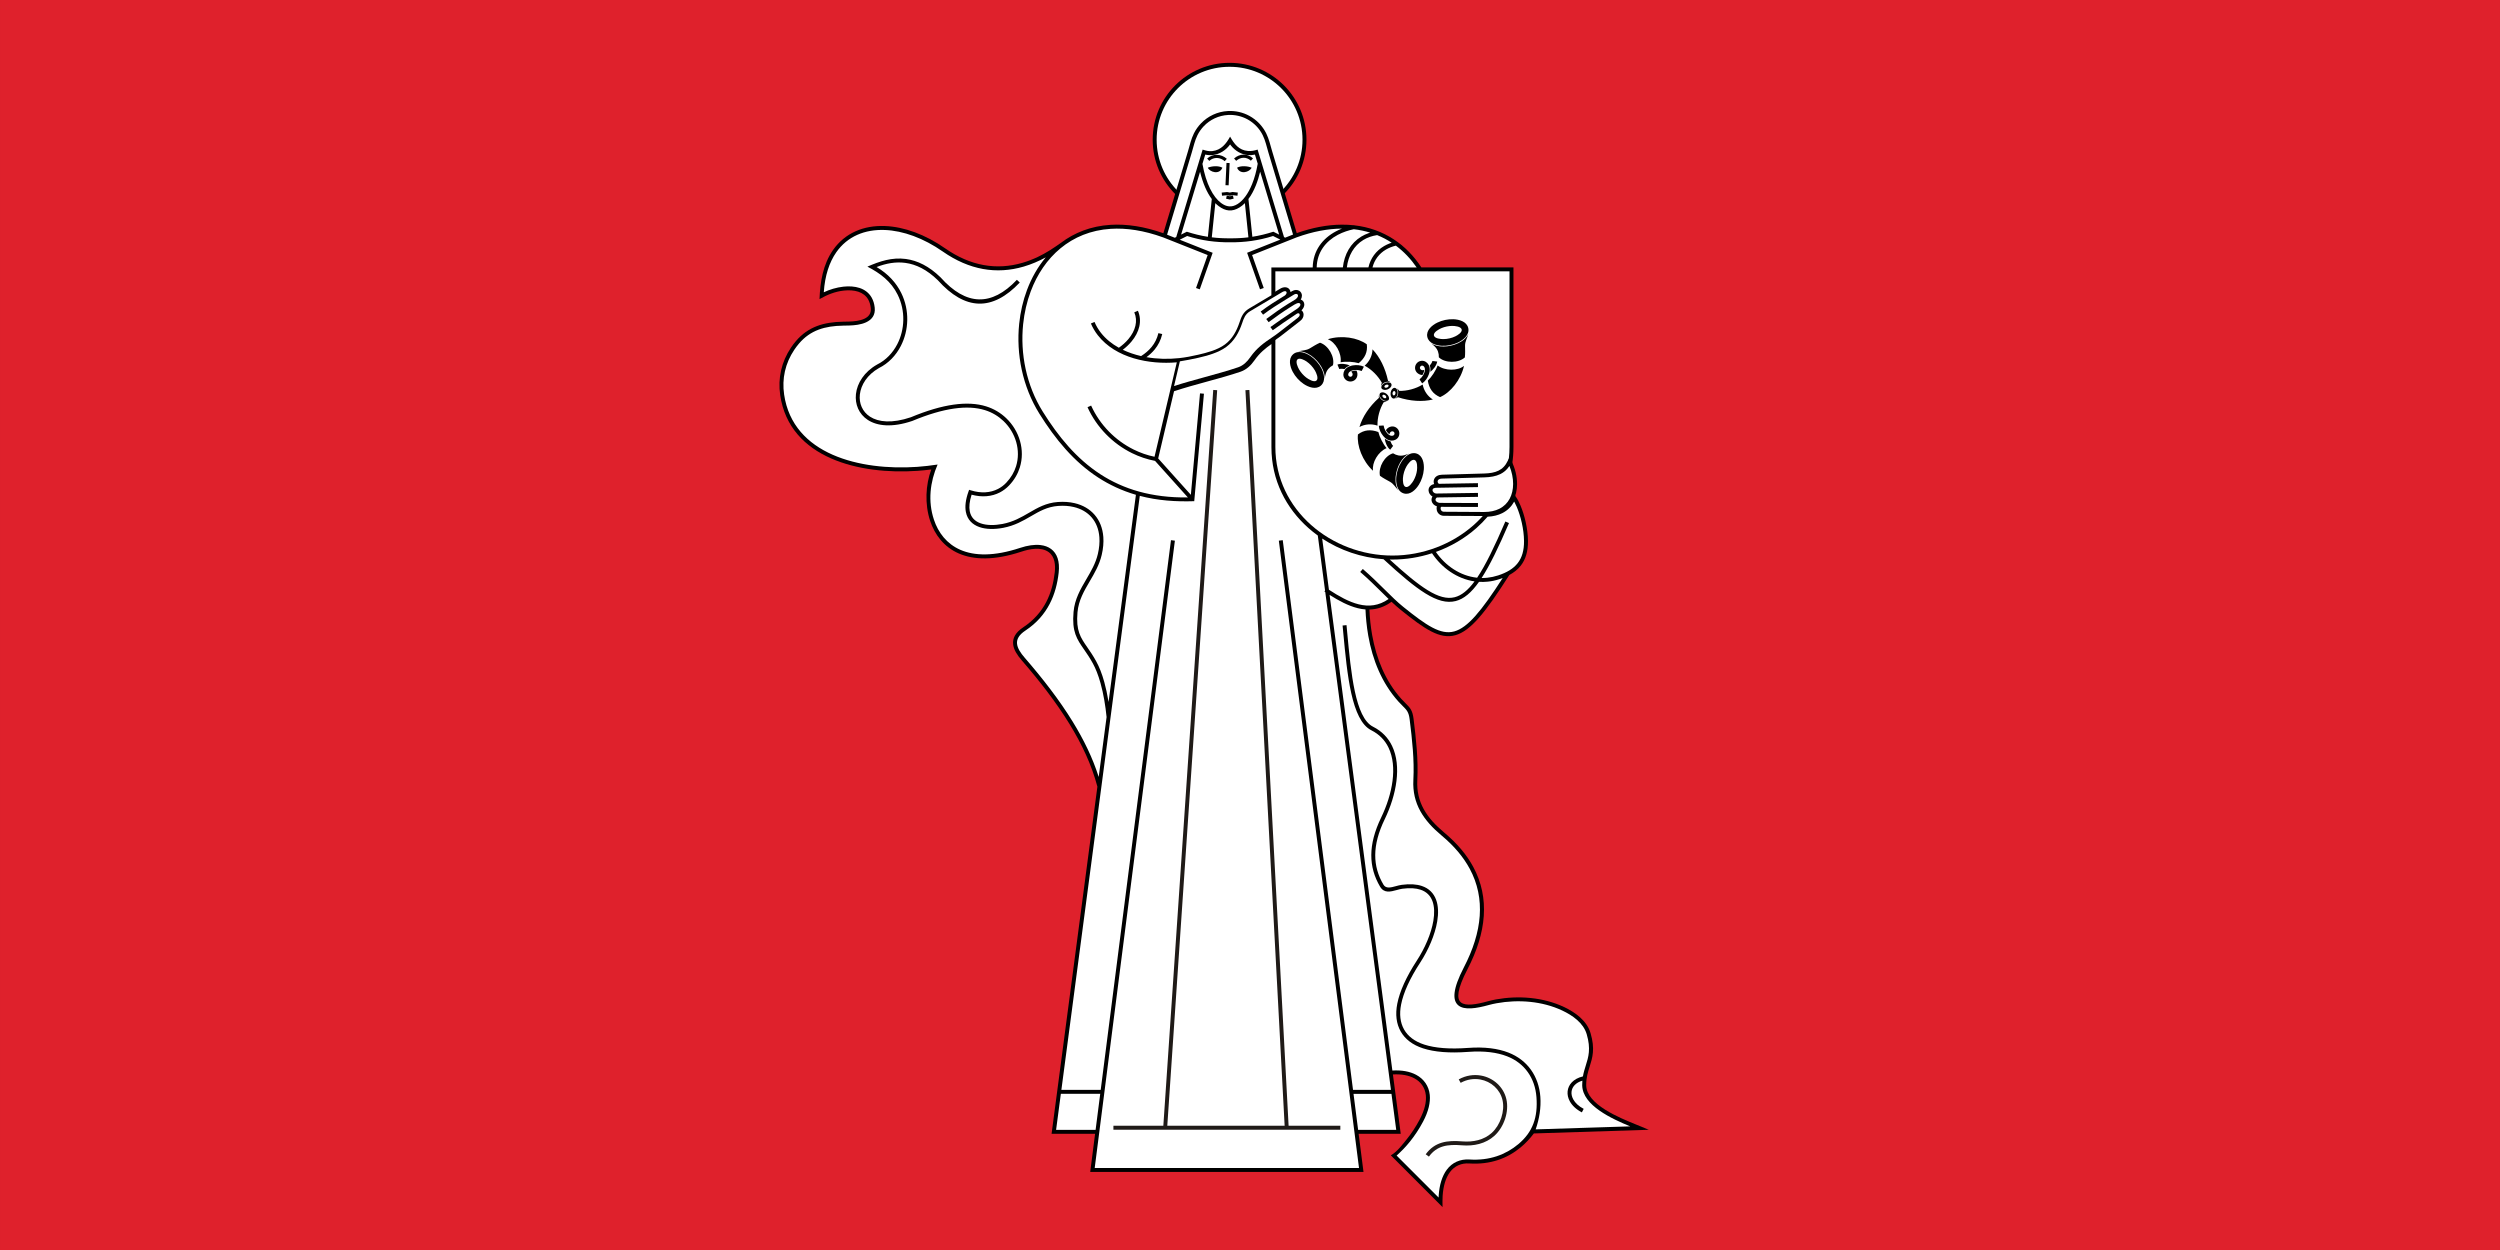 <?xml version="1.0" encoding="UTF-8" standalone="no"?>
<!-- Creator: CorelDRAW -->

<svg
   xmlns:dc="http://purl.org/dc/elements/1.1/"
   xmlns:cc="http://creativecommons.org/ns#"
   xmlns:rdf="http://www.w3.org/1999/02/22-rdf-syntax-ns#"
   xmlns:svg="http://www.w3.org/2000/svg"
   xmlns="http://www.w3.org/2000/svg"
   xmlns:sodipodi="http://sodipodi.sourceforge.net/DTD/sodipodi-0.dtd"
   xmlns:inkscape="http://www.inkscape.org/namespaces/inkscape"
   xml:space="preserve"
   width="600"
   height="300"
   style="fill-rule:evenodd"
   viewBox="0 0 169.333 84.667"
   id="svg2"
   version="1.1"
   inkscape:version="0.48.1 "
   sodipodi:docname="жодино_флаг.svg"><rect x="0" y="0" width="169.333" height="84.667" fill="#333333" stroke="none"/><sodipodi:namedview
   pagecolor="#ffffff"
   bordercolor="#666666"
   borderopacity="1"
   objecttolerance="10"
   gridtolerance="10"
   guidetolerance="10"
   inkscape:pageopacity="0"
   inkscape:pageshadow="2"
   inkscape:window-width="640"
   inkscape:window-height="480"
   id="namedview28"
   showgrid="false"
   fit-margin-top="0"
   fit-margin-left="0"
   fit-margin-right="0"
   fit-margin-bottom="0"
   inkscape:zoom="0.85000006"
   inkscape:cx="299.99998"
   inkscape:cy="150.00001"
   inkscape:window-x="0"
   inkscape:window-y="0"
   inkscape:window-maximized="0"
   inkscape:current-layer="svg2" />
 <defs
   id="defs4"><style
     type="text/css"
     id="style6">
   
    .fil1 {fill:black}
    .fil0 {fill:#DF212C}
    .fil2 {fill:white}
    .fil5 {fill:#1F1A17;fill-rule:nonzero}
    .fil3 {fill:black;fill-rule:nonzero}
    .fil4 {fill:white;fill-rule:nonzero}
   
  </style><style
     id="style3027"
     type="text/css">
   
    .str0 {stroke:#FF6600;stroke-width:0.706}
    .fil1 {fill:none}
    .fil0 {fill:#A90000}
   
  </style></defs>
 <path
   style="fill:#a90000"
   inkscape:connector-curvature="0"
   class="fil0"
   d="m 104.917,40.083 c 0.828,0 1.5,0.672 1.5,1.5 l 0,1.5 c 0,0.828 -0.672,1.5 -1.5,1.5 l -1.5,0 0,-4.5 1.5,0 z m 0,6 c 1.657,0 3,-1.343 3,-3 l 0,-1.5 c 0,-1.657 -1.343,-3 -3,-3 l -3,0 0,7.5 3,0 z m -6,-7.5 1.5,0 0,7.5 -1.5,0 0,-7.5 z m -3,0 1.5,0 0,7.5 -1.5,0 -3,-4.709 0,4.709 -1.5,0 0,-7.5 1.5,0 3,4.709 0,-4.709 z m -22.5,10e-5 4.5,0 0,1.5 -3,0 0,1.5 3,0 0,1.5 -3,0 0,1.5 3,0 0,1.5 -4.5,0 0,-7.5 z m -6,-2e-4 1.5,0 0,6 3,0 0,1.5 -4.5,0 0,-7.5 z m 15.75,6 1.5,0 c 1.242,0 2.25,-1.008 2.25,-2.25 0,-1.242 -1.026,-2.246 -2.25,-2.25 l -1.5,0 0,1.5 1.5,0 c 0.414,0 0.75,0.336 0.75,0.75 0,0.414 -0.336,0.75 -0.75,0.75 l -1.5,0 0,1.5 z m 1.5,-7.5 c 2.899,0 5.25,2.351 5.25,5.25 0,2.899 -2.351,5.25 -5.25,5.25 -2.899,0 -5.25,-2.351 -5.25,-5.25 0,-2.899 2.351,-5.25 5.25,-5.25 z m 0,1.5 c 2.071,0 3.75,1.679 3.75,3.75 0,2.071 -1.679,3.75 -3.75,3.75 -2.071,0 -3.75,-1.679 -3.75,-3.75 0,-2.071 1.679,-3.75 3.75,-3.75 z"
   id="path3031" /><rect
   style="fill:#df212c"
   id="rect10"
   height="84.667"
   width="169.333"
   y="-2.45e-006"
   x="6.5e-007"
   class="fil0" /><g
   id="нимб"
   transform="matrix(1.597,0,0,1.597,-152.56,-125.403)">
    <circle
   id="нимб_0"
   class="fil1"
   cx="147.679"
   cy="84.45"
   r="3.261"
   sodipodi:cx="147.679"
   sodipodi:cy="84.449501"
   sodipodi:rx="3.26088"
   sodipodi:ry="3.26088"
   style="fill:#000000"
   d="m 150.94,84.45 c 0,1.801 -1.46,3.261 -3.261,3.261 -1.801,0 -3.261,-1.46 -3.261,-3.261 0,-1.801 1.46,-3.261 3.261,-3.261 1.801,0 3.261,1.46 3.261,3.261 z" />
    <circle
   id="нимб_1"
   class="fil2"
   cx="147.679"
   cy="84.45"
   r="3.093"
   sodipodi:cx="147.679"
   sodipodi:cy="84.449501"
   sodipodi:rx="3.09288"
   sodipodi:ry="3.09288"
   style="fill:#ffffff"
   d="m 150.772,84.45 c 0,1.708 -1.385,3.093 -3.093,3.093 -1.708,0 -3.093,-1.385 -3.093,-3.093 0,-1.708 1.385,-3.093 3.093,-3.093 1.708,0 3.093,1.385 3.093,3.093 z" />
   </g><path
   id="_161748128"
   class="fil3"
   d="m 96.276,18.113 6.236,0 0,12.189 0,3.19e-4 -4.8e-4,0 c -1.6e-4,0.762 -0.117,1.486 -0.331,2.163 l 0.474,1.156 c 0.138,0.189 0.242,0.404 0.333,0.618 0.272,0.643 0.499,1.556 0.508,2.4 0.006,0.708 -0.158,1.251 -0.487,1.672 -0.2,0.256 -0.46,0.464 -0.777,0.635 -1.618,2.548 -2.626,3.791 -3.654,4.078 -1.049,0.293 -2.063,-0.398 -3.698,-1.712 -0.209,-0.168 -0.415,-0.352 -0.626,-0.551 -0.497,0.36 -0.997,0.515 -1.499,0.526 0.025,0.58 0.085,1.159 0.186,1.73 0.282,1.588 0.888,3.111 1.978,4.323 0.11,0.122 0.204,0.216 0.287,0.298 0.305,0.303 0.467,0.464 0.541,1.06 0.085,0.687 0.166,1.376 0.217,2.069 0.051,0.691 0.071,1.384 0.035,2.077 -0.039,0.753 0.122,1.394 0.438,1.967 0.319,0.578 0.796,1.09 1.382,1.579 l 0.002,0.002 c 0.438,0.366 0.819,0.742 1.145,1.128 0.328,0.389 0.601,0.788 0.822,1.197 1.138,2.106 0.895,4.459 -0.392,6.936 -0.697,1.342 -0.748,1.994 -0.439,2.246 0.317,0.258 1.031,0.141 1.828,-0.081 l 4.8e-4,0 0.002,-4.8e-4 0,-1.59e-4 c 0.166,-0.046 0.348,-0.087 0.542,-0.123 1.522,-0.276 3.198,-0.15 4.607,0.515 0.761,0.359 1.547,0.922 1.797,1.768 0.317,1.071 0.13,1.663 -0.062,2.274 -0.117,0.371 -0.236,0.749 -0.232,1.249 l 3.2e-4,0.021 0,0 c 0.032,1.294 2.241,2.187 3.389,2.652 0.285,0.115 0.568,0.233 0.851,0.351 l -7.786,0.248 c -0.261,0.346 -0.559,0.666 -0.893,0.943 -0.899,0.746 -2.053,1.184 -3.49,1.09 -0.52,-0.034 -0.988,0.162 -1.302,0.587 -0.284,0.384 -0.451,0.937 -0.494,1.605 -0.017,0.255 -0.01,0.509 -0.006,0.764 L 94.205,78.256 c 0.419,-0.233 0.797,-0.74 1.094,-1.11 0.306,-0.381 0.591,-0.81 0.853,-1.302 0.345,-0.649 0.471,-1.206 0.425,-1.66 -0.051,-0.505 -0.335,-0.91 -0.78,-1.147 -0.383,-0.204 -0.882,-0.295 -1.451,-0.261 l 0.53,4.018 -2.852,0 0.33,2.584 -18.51,0 0.33,-2.584 -2.947,0 3.103,-23.51 C 73.948,51.829 73.286,50.411 72.426,49.015 71.534,47.566 70.428,46.139 69.198,44.719 68.898,44.372 68.657,44.005 68.622,43.628 c -0.037,-0.392 0.14,-0.779 0.685,-1.139 0.724,-0.479 1.218,-1.063 1.551,-1.698 0.333,-0.638 0.505,-1.331 0.584,-2.023 0.054,-0.476 0.014,-1.056 -0.406,-1.367 -0.514,-0.381 -1.305,-0.217 -1.856,-0.034 -1.839,0.609 -3.224,0.561 -4.23,0.125 -0.506,-0.219 -0.915,-0.536 -1.237,-0.917 -0.321,-0.38 -0.555,-0.823 -0.712,-1.296 -0.376,-1.136 -0.306,-2.452 0.077,-3.48 -0.308,0.04 -0.624,0.072 -0.947,0.094 -1.939,0.134 -4.095,-0.074 -5.846,-0.846 -1.769,-0.78 -3.126,-2.132 -3.44,-4.284 -0.166,-1.143 0.083,-2.25 0.73,-3.217 0.104,-0.156 0.216,-0.304 0.335,-0.443 0.825,-0.97 1.877,-1.291 3.198,-1.313 0.133,-0.002 0.27,-0.005 0.417,-0.009 0.317,-0.009 0.718,-0.049 1.024,-0.192 0.276,-0.129 0.472,-0.349 0.431,-0.724 -0.025,-0.23 -0.086,-0.421 -0.174,-0.577 -0.152,-0.267 -0.389,-0.435 -0.67,-0.529 -0.293,-0.097 -0.634,-0.114 -0.979,-0.077 -0.602,0.065 -1.13,0.283 -1.649,0.578 0.046,-1.17 0.229,-2.341 0.915,-3.325 0.406,-0.581 0.927,-1.002 1.528,-1.27 0.598,-0.267 1.274,-0.383 1.99,-0.355 1.296,0.05 2.727,0.57 4.073,1.51 1.719,1.199 3.489,1.497 5.253,0.978 0.344,-0.101 0.689,-0.234 1.033,-0.397 0.565,-0.267 1.05,-0.593 1.555,-0.948 0.914,-0.694 2.037,-1.139 3.356,-1.223 0.546,-0.035 1.125,-0.008 1.737,0.089 0.587,0.093 1.204,0.251 1.85,0.479 l 1.67,-5.56 3.19e-4,-7.98e-4 -1.59e-4,0 c 0.121,-0.404 0.21,-0.82 0.399,-1.201 l 1.6e-4,-3.195e-4 0,0 C 80.991,8.786 81.154,8.555 81.349,8.354 81.815,7.87 82.458,7.557 83.173,7.52 c 0.504,-0.026 1.012,0.088 1.454,0.33 0.491,0.269 0.891,0.685 1.14,1.188 l -3.19e-4,1.598e-4 6.39e-4,4.792e-4 c 0.188,0.38 0.277,0.797 0.398,1.201 l 1.667,5.55 c 0.532,-0.187 1.044,-0.326 1.535,-0.42 0.523,-0.1 1.025,-0.15 1.505,-0.153 0.277,-0.002 0.547,0.011 0.808,0.039 l 0.037,-0.007 0.006,-0.001 0.003,0.013 c 2.017,0.228 3.55,1.32 4.548,2.852 z"
   inkscape:connector-curvature="0"
   style="fill:#000000;fill-rule:nonzero" /><path
   id="щит"
   class="fil2"
   d="m 94.314,37.63 c 4.114,0 7.93,-3.066 7.93,-7.361 l 0,-11.889 -15.86,0 0,11.889 c 0,4.295 3.816,7.361 7.93,7.361 z"
   inkscape:connector-curvature="0"
   style="fill:#ffffff" /><g
   id="трубы"
   transform="matrix(1.597,0,0,1.597,-152.56,-125.403)">
    <path
   id="_161747768"
   class="fil3"
   d="m 155.795,94.204 c -0.049,-0.032 -0.059,-0.099 -0.021,-0.141 0.01,-0.011 0.023,-0.021 0.037,-0.026 l 1e-4,0 c 0.032,-0.012 0.068,-0.006 0.095,0.016 0.01,0.009 0.019,0.019 0.027,0.031 l 0,1e-4 c 0.028,0.043 0.035,0.088 0.031,0.137 l 0,2e-4 0,0 0,1e-4 0,3e-4 0,2e-4 0,-10e-5 c -0.007,0.07 -0.034,0.146 -0.074,0.215 -0.039,0.066 -0.094,0.13 -0.155,0.177 l 0.112,0.172 c 0.131,-0.09 0.228,-0.233 0.282,-0.381 l 0,0 c 0.006,-0.016 0.011,-0.033 0.016,-0.05 0.011,-0.037 0.019,-0.075 0.022,-0.114 l 0,-1e-4 1e-4,-3e-4 -1e-4,0 c 0.008,-0.081 -0.004,-0.169 -0.044,-0.24 -0.061,-0.108 -0.171,-0.181 -0.296,-0.174 l -1e-4,0 -10e-4,0 c -0.083,0.005 -0.157,0.044 -0.207,0.103 -0.051,0.059 -0.078,0.137 -0.073,0.214 l 1e-4,0 0,2e-4 -1e-4,0 c 0.004,0.065 0.03,0.126 0.071,0.174 0.06,0.069 0.15,0.111 0.242,0.113 0.039,-0.065 0.071,-0.142 0.076,-0.218 -0.047,0.017 -0.096,0.021 -0.139,-0.008 z m 0.395,0.092 c 0.117,-0.083 0.268,-0.264 0.296,-0.437 l -0.204,-0.025 c -0.016,0.07 -0.067,0.139 -0.113,0.195 0.027,0.068 0.035,0.142 0.028,0.215 l 0,2e-4 -1e-4,2e-4 1e-4,1e-4 c -0.002,0.017 -0.004,0.035 -0.007,0.052 z m 1.616,-1.61 c -0.049,0.186 -0.142,0.316 -0.14,0.505 0.002,0.161 0.011,0.315 -0.008,0.492 -0.281,0.253 -0.842,0.247 -1.103,-0.004 0.004,-0.176 -0.044,-0.327 -0.171,-0.457 -0.046,-0.047 -0.102,-0.091 -0.155,-0.137 0.069,0.048 0.15,0.082 0.232,0.103 0.192,0.049 0.401,0.041 0.593,10e-5 0.217,-0.046 0.438,-0.141 0.601,-0.294 0.063,-0.059 0.117,-0.129 0.15,-0.207 z m -0.184,1.355 c -0.135,0.603 -0.577,1.135 -1.015,1.326 -0.305,-0.129 -0.466,-0.366 -0.521,-0.699 0.16,-0.151 0.339,-0.421 0.417,-0.644 0.312,0.238 0.853,0.236 1.119,0.017 z m -2.858,0.953 c 0.047,0.026 0.089,0.07 0.111,0.109 0.331,0.007 0.701,-0.089 0.994,-0.269 0.048,0.256 0.206,0.498 0.432,0.634 -0.434,0.106 -0.957,0.075 -1.483,-0.097 -0.031,0.03 -0.077,0.053 -0.123,0.06 0.022,-0.01 0.043,-0.025 0.062,-0.046 0.04,-0.045 0.062,-0.103 0.07,-0.162 0.009,-0.066 -4e-4,-0.127 -0.023,-0.175 -0.011,-0.022 -0.024,-0.041 -0.04,-0.056 z m -0.254,0.186 c -0.014,0.1 0.017,0.19 0.073,0.229 0.085,0.059 0.165,-0.026 0.197,-0.104 0.026,-0.061 0.035,-0.133 0.02,-0.199 -0.013,-0.06 -0.061,-0.138 -0.131,-0.132 -0.075,0.006 -0.144,0.092 -0.16,0.206 z m 2.657,-3.117 c 0.247,0.008 0.575,0.098 0.636,0.377 l 0,7e-4 7e-4,0.002 c 0.06,0.287 -0.215,0.505 -0.444,0.612 -0.207,0.097 -0.448,0.145 -0.677,0.135 -0.242,-0.011 -0.557,-0.104 -0.617,-0.376 l 0,-7e-4 -8e-4,-0.002 c -0.059,-0.28 0.204,-0.496 0.426,-0.604 0.205,-0.1 0.447,-0.151 0.675,-0.144 z m -0.495,0.375 c -0.099,0.041 -0.356,0.175 -0.327,0.314 l -3e-4,0 0,1e-4 0,2e-4 2e-4,0 c 0.029,0.133 0.298,0.155 0.404,0.154 0.17,-5e-4 0.358,-0.043 0.51,-0.119 0.09,-0.044 0.291,-0.166 0.266,-0.286 l 3e-4,0 0,-1e-4 -1e-4,-2e-4 -1e-4,0 c -0.029,-0.133 -0.298,-0.155 -0.404,-0.154 -0.149,5e-4 -0.311,0.034 -0.449,0.091 z m -2.081,2.756 c 0.007,-0.051 0.041,-0.088 0.075,-0.084 0.034,0.005 0.056,0.05 0.049,0.101 -0.007,0.051 -0.041,0.088 -0.075,0.084 -0.034,-0.005 -0.056,-0.05 -0.049,-0.101 z"
   inkscape:connector-curvature="0"
   style="fill:#000000;fill-rule:nonzero" />
    <path
   id="_161748056"
   class="fil3"
   d="m 152.898,94.413 c -0.003,0.058 -0.056,0.101 -0.112,0.089 -0.015,-0.003 -0.029,-0.01 -0.041,-0.019 l 0,0 c -0.027,-0.021 -0.039,-0.056 -0.033,-0.091 0.002,-0.013 0.007,-0.026 0.013,-0.039 l 0,-1e-4 c 0.023,-0.046 0.059,-0.074 0.103,-0.095 l 2e-4,-1e-4 0,0 1e-4,-10e-5 3e-4,-1e-4 1e-4,-1e-4 0,0 c 0.064,-0.029 0.144,-0.044 0.223,-0.043 0.076,7e-4 0.159,0.017 0.23,0.045 l 0.093,-0.183 c -0.143,-0.068 -0.316,-0.081 -0.471,-0.054 l 0,-10e-5 c -0.017,0.003 -0.034,0.007 -0.051,0.011 -0.038,0.009 -0.074,0.021 -0.11,0.037 l -1e-4,1e-4 -3e-4,1e-4 0,0 c -0.074,0.034 -0.144,0.088 -0.186,0.158 -0.063,0.106 -0.071,0.239 -0.003,0.343 l 0,1e-4 8e-4,0.001 c 0.046,0.07 0.117,0.114 0.193,0.128 0.076,0.015 0.157,-0.001 0.222,-0.044 l 0,-1e-4 1e-4,-10e-5 1e-4,10e-5 c 0.055,-0.036 0.094,-0.088 0.115,-0.148 0.03,-0.086 0.021,-0.186 -0.023,-0.266 -0.076,-0.001 -0.158,0.01 -0.227,0.043 0.038,0.032 0.066,0.073 0.063,0.124 z m -0.118,-0.388 c -0.131,-0.06 -0.362,-0.1 -0.527,-0.038 l 0.08,0.19 c 0.068,-0.021 0.154,-0.012 0.225,0 0.045,-0.058 0.106,-0.101 0.172,-0.132 l 2e-4,-10e-5 2e-4,-1e-4 0,0 c 0.016,-0.007 0.032,-0.014 0.049,-0.02 z m -2.202,-0.595 c 0.185,-0.05 0.345,-0.035 0.507,-0.132 0.139,-0.082 0.267,-0.168 0.43,-0.239 0.36,0.117 0.635,0.606 0.548,0.957 -0.154,0.085 -0.261,0.201 -0.31,0.377 -0.018,0.064 -0.028,0.134 -0.041,0.203 0.007,-0.084 -0.004,-0.171 -0.027,-0.253 -0.054,-0.191 -0.165,-0.367 -0.296,-0.513 -0.149,-0.165 -0.341,-0.309 -0.555,-0.374 -0.082,-0.025 -0.17,-0.036 -0.255,-0.026 z m 1.266,-0.518 c 0.59,-0.184 1.271,-0.068 1.656,0.216 0.041,0.328 -0.084,0.587 -0.345,0.8 -0.21,-0.063 -0.534,-0.083 -0.766,-0.039 0.051,-0.389 -0.222,-0.856 -0.545,-0.978 z m 2.255,1.998 c -9e-4,-0.053 0.016,-0.113 0.039,-0.15 -0.16,-0.29 -0.427,-0.563 -0.73,-0.727 0.198,-0.169 0.328,-0.427 0.333,-0.692 0.309,0.323 0.543,0.792 0.658,1.333 0.041,0.012 0.084,0.04 0.114,0.076 -0.02,-0.015 -0.044,-0.025 -0.071,-0.031 -0.059,-0.012 -0.12,-0.002 -0.175,0.02 -0.061,0.025 -0.11,0.064 -0.14,0.107 -0.014,0.02 -0.023,0.042 -0.028,0.063 z m 0.288,0.127 c 0.093,-0.038 0.156,-0.11 0.162,-0.177 0.009,-0.102 -0.105,-0.13 -0.188,-0.119 -0.066,0.009 -0.133,0.036 -0.182,0.082 -0.045,0.042 -0.089,0.121 -0.049,0.179 0.043,0.062 0.152,0.078 0.258,0.036 z m -4.028,-0.742 c -0.117,-0.218 -0.202,-0.547 0.009,-0.739 l 6e-4,-4e-4 0.001,-0.002 c 0.218,-0.196 0.545,-0.066 0.752,0.078 0.187,0.131 0.35,0.316 0.455,0.519 0.111,0.215 0.188,0.535 -0.018,0.722 l -6e-4,4e-4 -0.001,0.002 c -0.213,0.191 -0.531,0.071 -0.736,-0.067 -0.189,-0.128 -0.354,-0.311 -0.462,-0.513 z m 0.572,0.242 c 0.085,0.065 0.33,0.221 0.435,0.126 l 2e-4,2e-4 0,0 2e-4,-2e-4 -1e-4,-1e-4 c 0.1,-0.091 -0.015,-0.336 -0.068,-0.427 -0.086,-0.147 -0.217,-0.289 -0.358,-0.383 -0.083,-0.055 -0.289,-0.169 -0.381,-0.087 l -2e-4,-2e-4 0,0 -2e-4,2e-4 1e-4,1e-4 c -0.1,0.091 0.015,0.336 0.068,0.427 0.075,0.129 0.185,0.253 0.303,0.344 z m 3.427,0.424 c -0.048,0.019 -0.097,0.009 -0.11,-0.023 -0.013,-0.032 0.015,-0.073 0.063,-0.093 0.048,-0.019 0.097,-0.009 0.11,0.023 0.013,0.032 -0.015,0.073 -0.063,0.093 z"
   inkscape:connector-curvature="0"
   style="fill:#000000;fill-rule:nonzero" />
    <path
   id="_161747960"
   class="fil3"
   d="m 154.537,96.828 c 0.052,-0.026 0.115,-0.002 0.133,0.052 0.005,0.014 0.006,0.03 0.004,0.045 l 0,1e-4 c -0.005,0.034 -0.029,0.062 -0.062,0.074 -0.013,0.005 -0.026,0.007 -0.04,0.008 l 0,1e-4 c -0.051,0.003 -0.094,-0.014 -0.134,-0.042 l -2e-4,-1e-4 0,0 -2e-4,-1e-4 -2e-4,-10e-5 -1e-4,-1e-4 0,0 c -0.057,-0.041 -0.11,-0.102 -0.149,-0.172 -0.038,-0.066 -0.065,-0.146 -0.076,-0.222 l -0.205,0.01 c 0.012,0.158 0.087,0.314 0.189,0.435 l 0,0 c 0.011,0.013 0.023,0.026 0.035,0.039 0.027,0.028 0.055,0.054 0.087,0.076 l 1e-4,1e-4 2e-4,2e-4 0,0 c 0.066,0.047 0.148,0.081 0.23,0.082 0.124,0.001 0.243,-0.058 0.299,-0.169 l 1e-4,-10e-5 6e-4,-0.001 c 0.037,-0.075 0.04,-0.158 0.015,-0.231 -0.025,-0.073 -0.079,-0.135 -0.149,-0.171 l 0,0 -1e-4,-10e-5 0,0 c -0.059,-0.029 -0.124,-0.037 -0.186,-0.025 -0.09,0.017 -0.171,0.075 -0.219,0.153 0.037,0.066 0.088,0.132 0.151,0.175 0.009,-0.049 0.03,-0.094 0.076,-0.117 z m -0.277,0.296 c 0.014,0.143 0.095,0.363 0.231,0.475 l 0.124,-0.164 c -0.052,-0.049 -0.087,-0.127 -0.112,-0.195 -0.072,-0.01 -0.141,-0.041 -0.2,-0.083 l -1e-4,-1e-4 -3e-4,-2e-4 0,0 c -0.014,-0.01 -0.028,-0.021 -0.042,-0.033 z m 0.586,2.205 c -0.136,-0.136 -0.203,-0.281 -0.367,-0.373 -0.141,-0.079 -0.279,-0.148 -0.422,-0.253 -0.079,-0.37 0.207,-0.853 0.555,-0.953 0.15,0.091 0.305,0.126 0.481,0.08 0.064,-0.017 0.13,-0.043 0.196,-0.066 -0.076,0.036 -0.146,0.089 -0.205,0.15 -0.138,0.142 -0.236,0.326 -0.296,0.513 -0.068,0.211 -0.097,0.45 -0.046,0.668 0.02,0.084 0.053,0.166 0.105,0.234 z m -1.082,-0.837 c -0.454,-0.418 -0.694,-1.067 -0.641,-1.542 0.264,-0.2 0.55,-0.221 0.866,-0.102 0.051,0.214 0.195,0.504 0.349,0.683 -0.362,0.151 -0.63,0.621 -0.574,0.961 z m 0.603,-2.951 c -0.046,0.028 -0.105,0.043 -0.15,0.041 -0.172,0.284 -0.274,0.651 -0.265,0.995 -0.245,-0.087 -0.534,-0.07 -0.765,0.058 0.125,-0.428 0.414,-0.867 0.826,-1.236 -0.011,-0.042 -0.008,-0.093 0.009,-0.137 -0.003,0.024 3e-4,0.05 0.009,0.077 0.019,0.057 0.058,0.105 0.105,0.142 0.052,0.041 0.111,0.063 0.163,0.067 0.024,0.002 0.048,-5e-4 0.068,-0.007 z m -0.034,-0.313 c -0.079,-0.062 -0.173,-0.08 -0.234,-0.051 -0.093,0.044 -0.06,0.156 -0.009,0.223 0.04,0.053 0.098,0.097 0.162,0.117 0.059,0.018 0.15,0.017 0.18,-0.047 0.032,-0.068 -0.008,-0.171 -0.098,-0.241 z m 1.371,3.859 c -0.13,0.21 -0.372,0.449 -0.644,0.362 l -6e-4,-3e-4 -0.002,-4e-4 c -0.278,-0.091 -0.33,-0.439 -0.308,-0.69 0.02,-0.228 0.098,-0.461 0.222,-0.653 0.131,-0.204 0.369,-0.43 0.634,-0.346 l 6e-4,3e-4 0.002,4e-4 c 0.272,0.089 0.327,0.424 0.31,0.671 -0.017,0.228 -0.093,0.462 -0.213,0.656 z m -0.077,-0.616 c 0.014,-0.106 0.026,-0.396 -0.108,-0.44 l 2e-4,-3e-4 -1e-4,0 -2e-4,-1e-4 -1e-4,2e-4 c -0.129,-0.041 -0.283,0.181 -0.335,0.272 -0.085,0.148 -0.141,0.332 -0.152,0.501 -0.006,0.1 -0.002,0.335 0.115,0.373 l -1e-4,3e-4 0,1e-4 2e-4,0 1e-4,-1e-4 c 0.129,0.041 0.283,-0.181 0.335,-0.273 0.074,-0.129 0.127,-0.286 0.146,-0.434 z m -1.346,-3.18 c 0.041,0.032 0.056,0.08 0.035,0.107 -0.021,0.027 -0.071,0.023 -0.112,-0.008 -0.041,-0.032 -0.056,-0.079 -0.035,-0.106 0.021,-0.027 0.071,-0.023 0.112,0.008 z"
   inkscape:connector-curvature="0"
   style="fill:#000000;fill-rule:nonzero" />
   </g><g
   id="руки"
   transform="matrix(1.597,0,0,1.597,-152.56,-125.403)">
    <path
   id="руки_2"
   class="fil1"
   d="m 149.407,93.088 0,-2.07 0.427,-0.254 c 0.127,-0.076 0.311,-0.09 0.397,0.051 0.018,0.029 0.029,0.062 0.032,0.098 l 0.068,-0.041 c 0.112,-0.068 0.223,-0.062 0.302,-0.015 0.072,0.043 0.115,0.122 0.115,0.205 2e-4,0.052 -0.015,0.108 -0.051,0.165 0.091,0.032 0.152,0.114 0.152,0.211 8e-4,0.076 -0.035,0.164 -0.12,0.248 0.058,0.042 0.088,0.111 0.089,0.182 0.002,0.093 -0.046,0.201 -0.158,0.279 l -0.8,0.623 c -0.096,0.074 -0.199,0.144 -0.305,0.217 -0.049,0.033 -0.098,0.067 -0.148,0.102 z m 6.948,5.966 c -0.025,-0.061 -0.027,-0.129 -0.005,-0.191 0.052,-0.147 0.196,-0.201 0.34,-0.205 l 1.79,-0.051 c 0.233,-0.007 0.437,-0.038 0.605,-0.121 0.164,-0.08 0.297,-0.212 0.394,-0.42 l 0.073,-0.158 0.078,0.156 c 0.16,0.321 0.244,0.667 0.242,0.992 -0.001,0.254 -0.055,0.496 -0.166,0.703 -0.112,0.21 -0.282,0.384 -0.513,0.499 -0.197,0.098 -0.438,0.153 -0.727,0.152 l -1.699,-0.009 c -0.141,-7e-4 -0.259,-0.09 -0.297,-0.226 -0.015,-0.057 -0.016,-0.118 0.003,-0.174 -0.057,-0.019 -0.103,-0.047 -0.139,-0.08 -0.044,-0.041 -0.072,-0.09 -0.084,-0.142 -0.016,-0.067 -0.002,-0.138 0.034,-0.196 -0.095,-0.051 -0.162,-0.152 -0.166,-0.261 -0.005,-0.142 0.101,-0.241 0.236,-0.267 z"
   inkscape:connector-curvature="0"
   style="fill:#000000" />
    <path
   id="руки_3"
   class="fil4"
   d="m 156.551,99.044 1.661,-0.028 0.003,0.167 -1.766,0.029 c -0.067,0.001 -0.165,0.019 -0.162,0.103 0.002,0.078 0.086,0.143 0.161,0.141 l 1.765,-0.026 0.002,0.167 -1.741,0.026 c -0.037,0.026 -0.07,0.067 -0.059,0.115 0.017,0.073 0.109,0.106 0.174,0.115 l 1.625,0.006 0,0.167 -1.559,-0.006 c -0.032,0.022 -0.03,0.075 -0.021,0.107 0.017,0.063 0.07,0.102 0.136,0.102 l 1.698,0.01 c 0.26,0.001 0.476,-0.048 0.651,-0.135 0.199,-0.099 0.344,-0.248 0.44,-0.427 0.098,-0.182 0.145,-0.397 0.146,-0.625 0.001,-0.249 -0.053,-0.513 -0.157,-0.767 -0.104,0.162 -0.235,0.273 -0.389,0.348 -0.193,0.095 -0.419,0.13 -0.674,0.138 l -1.788,0.051 c -0.073,0.002 -0.16,0.014 -0.189,0.093 -0.017,0.048 0.007,0.094 0.043,0.125 z m -10.98,-5.194 -0.247,1.047 c 0.413,-0.134 0.861,-0.256 1.303,-0.378 0.494,-0.136 0.984,-0.27 1.417,-0.418 0.215,-0.073 0.381,-0.236 0.507,-0.419 0.281,-0.406 0.608,-0.629 0.91,-0.834 0.103,-0.07 0.202,-0.138 0.296,-0.211 l 0.761,-0.592 c 0.055,-0.043 0.172,-0.123 0.124,-0.21 -0.019,-0.034 -0.065,-0.026 -0.096,-0.015 l -0.121,0.081 c -0.301,0.201 -0.645,0.431 -0.914,0.63 l -0.1,-0.135 c 0.271,-0.202 0.617,-0.433 0.921,-0.635 0.073,-0.049 0.133,-0.088 0.207,-0.138 l 0,-3e-4 1e-4,-1e-4 2e-4,2e-4 c 0.006,-0.004 0.012,-0.009 0.018,-0.013 0.044,-0.032 0.162,-0.133 0.115,-0.203 -0.047,-0.069 -0.175,-0.005 -0.221,0.027 l -0.002,-0.003 c -0.067,0.04 -0.133,0.081 -0.199,0.123 -0.314,0.198 -0.619,0.411 -0.915,0.635 l -0.101,-0.134 c 0.302,-0.228 0.612,-0.444 0.932,-0.646 0.099,-0.062 0.199,-0.124 0.301,-0.183 0.052,-0.037 0.146,-0.125 0.104,-0.2 -0.031,-0.055 -0.109,-0.038 -0.154,-0.011 l -0.085,0.051 0,3e-4 c -0.087,0.053 -0.179,0.108 -0.263,0.16 -0.332,0.203 -0.681,0.424 -0.969,0.644 l 1e-4,1e-4 -2e-4,1e-4 -1e-4,-1e-4 -4e-4,4e-4 -0.037,-0.049 -0.065,-0.084 1e-4,-10e-5 7e-4,-4e-4 c 0.308,-0.235 0.678,-0.468 1.026,-0.68 0.04,-0.032 0.097,-0.101 0.064,-0.155 -0.035,-0.057 -0.127,-0.018 -0.168,0.006 l -1.37,0.815 c -0.21,0.125 -0.27,0.303 -0.338,0.505 -0.133,0.394 -0.332,0.756 -0.673,1.009 -0.338,0.25 -0.804,0.373 -1.196,0.464 -0.259,0.06 -0.518,0.106 -0.772,0.149 z"
   inkscape:connector-curvature="0"
   style="fill:#ffffff;fill-rule:nonzero" />
   </g><path
   id="_163322624"
   class="fil4"
   d="m 88.914,18.113 c 0.022,-1.127 0.654,-1.956 1.578,-2.445 0.128,-0.068 0.262,-0.129 0.401,-0.184 l -0.018,0 c -0.461,0.004 -0.947,0.052 -1.456,0.149 -0.51,0.097 -1.042,0.244 -1.596,0.445 l 0,0 -3.014,1.197 0.788,2.232 -0.253,0.089 -0.873,-2.474 2.248,-0.892 -0.491,-0.245 c -0.97,0.309 -1.94,0.438 -2.909,0.426 -0.97,0.011 -1.94,-0.118 -2.909,-0.426 l -0.504,0.252 2.231,0.886 -0.873,2.474 -0.253,-0.089 0.788,-2.232 -3.012,-1.196 0,1.6e-4 -6.39e-4,-3.2e-4 -0.002,-4.79e-4 c -0.657,-0.238 -1.282,-0.4 -1.875,-0.494 -0.591,-0.094 -1.151,-0.12 -1.679,-0.086 -2.701,0.173 -4.549,1.927 -5.414,4.232 l 0,4.79e-4 -7.99e-4,0.002 -1.59e-4,0 c -0.131,0.349 -0.24,0.712 -0.326,1.085 -0.086,0.373 -0.149,0.755 -0.189,1.142 -0.204,1.992 0.214,4.129 1.328,5.917 1.059,1.699 2.29,3.197 3.907,4.246 1.55,1.006 3.461,1.601 5.923,1.569 l -2.223,-2.476 c -0.542,-0.103 -1.068,-0.282 -1.563,-0.526 -1.303,-0.643 -2.392,-1.742 -3.011,-3.11 l 0.244,-0.11 c 0.593,1.311 1.637,2.363 2.885,2.98 0.447,0.221 0.921,0.386 1.409,0.487 l 1.51,-6.396 c -1.862,0.16 -4.137,-0.28 -5.351,-1.836 -0.188,-0.241 -0.346,-0.506 -0.468,-0.794 l -4.79e-4,-0.001 0.246,-0.104 4.79e-4,0.001 c 0.113,0.266 0.258,0.511 0.432,0.733 0.328,0.42 0.751,0.756 1.216,1.013 0.237,-0.168 0.457,-0.362 0.644,-0.584 0.479,-0.569 0.657,-1.226 0.401,-1.816 l 0.245,-0.106 c 0.3,0.692 0.102,1.448 -0.442,2.094 -0.173,0.205 -0.37,0.388 -0.583,0.55 0.384,0.184 0.803,0.326 1.241,0.427 0.274,-0.177 0.517,-0.378 0.714,-0.62 0.212,-0.259 0.37,-0.564 0.457,-0.934 l 0.261,0.061 c -0.097,0.413 -0.274,0.754 -0.511,1.043 -0.161,0.197 -0.349,0.369 -0.558,0.523 0.714,0.125 1.47,0.146 2.212,0.065 0.431,-0.046 0.863,-0.131 1.294,-0.231 0.586,-0.136 1.302,-0.318 1.811,-0.696 0.501,-0.371 0.786,-0.905 0.981,-1.482 0.126,-0.373 0.237,-0.702 0.657,-0.952 l 1.506,-0.896 0,-1.886 2.797,0 z m -4.594,-4.354 c -0.116,0.118 -0.237,0.215 -0.361,0.291 -0.5,0.31 -0.945,0.263 -1.414,-0.089 -0.077,-0.058 -0.154,-0.125 -0.228,-0.2 l -0.239,2.314 c 0.413,0.051 0.825,0.072 1.238,0.067 l 0.003,0 c 0.413,0.005 0.827,-0.016 1.24,-0.067 l -0.239,-2.316 z m 2.321,2.133 -1.287,-4.264 c -0.076,0.317 -0.171,0.631 -0.293,0.934 -0.146,0.363 -0.315,0.669 -0.5,0.916 l 0.264,2.56 c 0.485,-0.075 0.957,-0.192 1.423,-0.343 l 0.393,0.196 z m 9.313,2.222 c -0.391,-0.568 -0.861,-1.068 -1.408,-1.475 -0.119,0.028 -0.232,0.063 -0.34,0.105 -0.113,0.044 -0.221,0.096 -0.323,0.155 -0.468,0.273 -0.789,0.697 -0.92,1.216 l 2.991,0 z m -3.266,0 c 0.137,-0.619 0.51,-1.126 1.062,-1.447 0.112,-0.065 0.233,-0.123 0.36,-0.173 0.05,-0.019 0.101,-0.037 0.153,-0.054 -0.307,-0.201 -0.635,-0.374 -0.985,-0.516 -0.175,0.027 -0.339,0.068 -0.491,0.121 -0.157,0.055 -0.303,0.124 -0.438,0.205 -0.651,0.392 -1.028,1.071 -1.123,1.863 l 1.462,0 z m -1.732,0 c 0.098,-0.887 0.519,-1.65 1.255,-2.093 0.149,-0.09 0.312,-0.166 0.488,-0.228 0.036,-0.013 0.072,-0.024 0.109,-0.036 -0.352,-0.108 -0.723,-0.186 -1.113,-0.23 -0.181,0.037 -0.358,0.085 -0.529,0.143 -0.192,0.066 -0.376,0.144 -0.548,0.235 -0.838,0.444 -1.412,1.193 -1.435,2.208 l 1.774,0 z m -11.906,-2.217 0.522,0.207 0.098,-0.049 1.788,-5.922 c 0.221,0.073 0.425,0.128 0.659,0.101 0.599,-0.069 0.935,-0.493 1.201,-0.98 0.275,0.491 0.593,0.925 1.217,0.973 0.207,0.016 0.423,-0.019 0.646,-0.095 l 1.789,5.926 0.08,0.04 0.532,-0.211 -1.673,-5.569 C 85.793,9.927 85.71,9.523 85.529,9.157 l 1.6e-4,-1.598e-4 -4.79e-4,-4.792e-4 C 85.303,8.702 84.943,8.328 84.5,8.085 84.101,7.867 83.643,7.763 83.188,7.787 c -0.645,0.034 -1.225,0.316 -1.646,0.753 -0.175,0.182 -0.322,0.39 -0.434,0.617 l -3.19e-4,1.597e-4 0,1.598e-4 C 80.927,9.522 80.843,9.926 80.726,10.315 l -3.2e-4,7.98e-4 1.6e-4,0 -1.676,5.58 z m 2.234,-4.261 -1.284,4.254 0.388,-0.194 c 0.467,0.152 0.94,0.269 1.426,0.344 l 0.264,-2.559 c -0.324,-0.434 -0.602,-1.05 -0.793,-1.845 z m 0.352,-1.167 -0.191,0.631 c 0.243,1.359 0.72,2.243 1.26,2.648 0.361,0.271 0.723,0.32 1.12,0.072 0.368,-0.229 0.714,-0.682 0.986,-1.357 0.08,-0.198 0.153,-0.414 0.217,-0.648 0.061,-0.223 0.116,-0.464 0.162,-0.723 l -0.188,-0.622 c -0.159,0.038 -0.318,0.049 -0.473,0.035 -0.453,-0.04 -0.866,-0.289 -1.147,-0.64 -0.022,-0.027 -0.043,-0.055 -0.063,-0.083 -0.281,0.394 -0.708,0.666 -1.173,0.719 -0.17,0.019 -0.344,0.009 -0.511,-0.031 z m 8.421,29.824 4.253,32.219 c 0.628,-0.04 1.183,0.061 1.612,0.29 0.524,0.279 0.861,0.765 0.921,1.358 0.051,0.505 -0.083,1.115 -0.454,1.812 -0.269,0.506 -0.564,0.949 -0.881,1.344 -0.285,0.355 -0.589,0.669 -0.91,0.955 l 2.843,2.843 c 0.002,-0.045 0.005,-0.09 0.006,-0.134 0.047,-0.72 0.232,-1.321 0.547,-1.748 0.369,-0.499 0.922,-0.734 1.534,-0.695 1.361,0.088 2.453,-0.325 3.302,-1.03 1.006,-0.835 1.34,-1.846 1.239,-3.196 -0.096,-1.274 -0.789,-2.299 -1.995,-2.766 -0.672,-0.26 -1.536,-0.378 -2.625,-0.297 -1.274,0.096 -2.293,0.01 -3.062,-0.24 -1.418,-0.459 -2.03,-1.573 -1.745,-3.022 0.165,-0.84 0.609,-1.821 1.323,-2.918 0.546,-0.839 0.976,-1.828 1.122,-2.703 0.084,-0.504 0.073,-0.967 -0.066,-1.336 -0.133,-0.355 -0.389,-0.626 -0.798,-0.764 -0.315,-0.106 -0.722,-0.135 -1.235,-0.067 -0.117,0.016 -0.248,0.051 -0.378,0.087 -0.436,0.118 -0.861,0.234 -1.136,-0.233 -0.387,-0.658 -0.595,-1.361 -0.591,-2.135 0.003,-0.77 0.216,-1.607 0.667,-2.54 0.767,-1.587 1.119,-3.445 0.5,-4.735 -0.118,-0.245 -0.271,-0.47 -0.465,-0.669 -0.193,-0.198 -0.427,-0.371 -0.705,-0.511 l -4.79e-4,-4.79e-4 -6.39e-4,-3.19e-4 -1.6e-4,1.59e-4 c -1.338,-0.673 -1.628,-3.761 -1.895,-6.601 -0.014,-0.148 -0.027,-0.289 -0.046,-0.492 l 0.266,-0.025 c 0.011,0.123 0.029,0.311 0.046,0.493 0.26,2.769 0.543,5.779 1.749,6.386 l 4.79e-4,4.79e-4 6.39e-4,3.2e-4 1.6e-4,-1.6e-4 c 0.305,0.154 0.562,0.344 0.776,0.563 0.214,0.219 0.384,0.468 0.514,0.74 0.658,1.37 0.298,3.316 -0.5,4.967 -0.433,0.896 -0.637,1.695 -0.641,2.425 -0.003,0.724 0.191,1.382 0.554,1.999 0.17,0.29 0.499,0.201 0.835,0.109 0.135,-0.037 0.272,-0.074 0.413,-0.093 0.555,-0.074 1.002,-0.04 1.354,0.078 0.494,0.166 0.802,0.494 0.964,0.924 0.156,0.416 0.17,0.926 0.079,1.473 -0.152,0.912 -0.597,1.938 -1.162,2.806 -0.695,1.067 -1.125,2.017 -1.284,2.823 -0.259,1.316 0.274,2.298 1.564,2.716 0.736,0.238 1.72,0.32 2.96,0.227 1.13,-0.085 2.033,0.04 2.741,0.314 1.302,0.504 2.063,1.619 2.166,2.995 0.055,0.731 -0.068,1.498 -0.317,2.208 l 6.403,-0.204 c -1.252,-0.515 -3.217,-1.416 -3.25,-2.769 l 0,-9.58e-4 -4.8e-4,-0.022 0,-0.002 c -8e-4,-0.106 0.003,-0.206 0.011,-0.302 -0.226,0.067 -0.4,0.172 -0.522,0.3 -0.125,0.131 -0.196,0.287 -0.212,0.451 -0.017,0.167 0.023,0.346 0.119,0.52 0.13,0.237 0.364,0.463 0.704,0.639 l -0.124,0.238 c -0.389,-0.202 -0.66,-0.467 -0.815,-0.748 -0.122,-0.222 -0.172,-0.454 -0.15,-0.676 0.022,-0.224 0.117,-0.435 0.284,-0.61 0.174,-0.182 0.426,-0.325 0.753,-0.402 0.047,-0.27 0.122,-0.508 0.195,-0.742 0.18,-0.571 0.354,-1.126 0.061,-2.119 -0.227,-0.768 -0.965,-1.276 -1.655,-1.601 -1.359,-0.641 -2.979,-0.76 -4.446,-0.494 -0.184,0.033 -0.358,0.073 -0.518,0.117 l -4.8e-4,0 -0.002,6.39e-4 1.6e-4,0 c -0.871,0.242 -1.663,0.36 -2.068,0.031 -0.412,-0.335 -0.401,-1.093 0.37,-2.577 1.246,-2.397 1.485,-4.666 0.394,-6.685 -0.212,-0.393 -0.475,-0.777 -0.79,-1.151 -0.317,-0.376 -0.687,-0.742 -1.112,-1.096 l -0.002,-0.002 C 97.037,56.085 96.539,55.549 96.202,54.939 95.863,54.324 95.69,53.636 95.732,52.83 c 0.035,-0.679 0.016,-1.361 -0.035,-2.044 -0.05,-0.681 -0.131,-1.368 -0.216,-2.055 -0.062,-0.505 -0.202,-0.643 -0.463,-0.903 -0.087,-0.087 -0.187,-0.186 -0.297,-0.308 -1.128,-1.254 -1.754,-2.822 -2.043,-4.456 -0.056,-0.314 -0.099,-0.633 -0.131,-0.956 -0.028,-0.275 -0.047,-0.552 -0.058,-0.828 -0.175,-0.013 -0.35,-0.043 -0.525,-0.086 -0.641,-0.159 -1.276,-0.501 -1.904,-0.899 z m 7.2,-2.909 c 0.641,0.932 1.644,1.624 2.78,1.746 l 0.014,0.002 c 0.571,-0.846 1.177,-2.102 1.912,-3.809 l 0.246,0.106 c -0.701,1.628 -1.291,2.856 -1.854,3.721 0.128,0.002 0.257,-0.005 0.387,-0.018 0.239,-0.025 0.482,-0.076 0.728,-0.156 l 0,1.6e-4 4.8e-4,-3.2e-4 c 0.589,-0.192 1.033,-0.455 1.326,-0.829 0.291,-0.372 0.437,-0.861 0.431,-1.505 -0.008,-0.807 -0.226,-1.682 -0.487,-2.298 -0.05,-0.117 -0.102,-0.227 -0.155,-0.325 -0.008,-0.015 -0.017,-0.031 -0.025,-0.045 -0.179,0.33 -0.448,0.603 -0.812,0.785 -0.274,0.137 -0.603,0.222 -0.988,0.239 -0.234,0.273 -0.488,0.53 -0.758,0.77 -0.792,0.701 -1.729,1.251 -2.746,1.617 z m -3.13,0.513 c 2.066,1.886 3.348,2.822 4.405,2.555 0.464,-0.118 0.897,-0.468 1.344,-1.072 -1.187,-0.172 -2.225,-0.919 -2.881,-1.906 -0.855,0.277 -1.761,0.426 -2.681,0.426 l 0,6.39e-4 -1.6e-4,0 -4.79e-4,0 0,-6.39e-4 c -0.062,0 -0.124,-7.99e-4 -0.186,-0.002 z m -19.709,14.728 0.535,-4.057 c -0.079,-0.772 -0.203,-1.547 -0.411,-2.295 -0.156,-0.562 -0.333,-0.997 -0.518,-1.337 -0.207,-0.379 -0.41,-0.673 -0.592,-0.935 -0.496,-0.715 -0.836,-1.207 -0.717,-2.553 0.077,-0.868 0.47,-1.539 0.867,-2.216 0.314,-0.535 0.63,-1.073 0.779,-1.708 0.097,-0.411 0.129,-0.792 0.103,-1.136 -0.04,-0.543 -0.224,-0.996 -0.522,-1.342 -0.298,-0.346 -0.713,-0.588 -1.216,-0.706 -0.319,-0.075 -0.673,-0.1 -1.055,-0.072 -0.738,0.055 -1.277,0.368 -1.843,0.697 -0.538,0.313 -1.098,0.638 -1.877,0.787 -0.579,0.11 -1.161,0.109 -1.621,-0.055 -0.23,-0.082 -0.431,-0.204 -0.588,-0.372 -0.158,-0.17 -0.27,-0.385 -0.321,-0.651 -0.069,-0.36 -0.023,-0.815 0.177,-1.377 l 0.043,-0.121 0.123,0.038 c 0.677,0.21 1.312,0.173 1.836,-0.098 0.102,-0.053 0.199,-0.114 0.292,-0.183 0.092,-0.069 0.181,-0.148 0.264,-0.236 l 4.79e-4,-4.8e-4 c 0.323,-0.339 0.541,-0.72 0.665,-1.116 0.167,-0.537 0.161,-1.105 0.01,-1.637 -0.151,-0.533 -0.449,-1.031 -0.864,-1.427 -0.343,-0.327 -0.766,-0.585 -1.254,-0.737 -0.584,-0.182 -1.276,-0.222 -2.087,-0.107 -0.82,0.116 -1.76,0.391 -2.83,0.837 l -0.008,0.003 c -1.363,0.463 -2.368,0.346 -3.005,-0.066 -0.307,-0.199 -0.528,-0.466 -0.663,-0.77 -0.134,-0.303 -0.183,-0.642 -0.145,-0.988 0.081,-0.735 0.555,-1.499 1.428,-1.994 l 0.006,-0.004 c 0.595,-0.294 1.061,-0.786 1.366,-1.378 0.255,-0.495 0.397,-1.059 0.407,-1.636 0.011,-0.578 -0.11,-1.169 -0.382,-1.718 -0.445,-0.9 -1.179,-1.452 -2.049,-1.899 0.835,-0.366 1.675,-0.644 2.604,-0.519 0.786,0.106 1.57,0.486 2.35,1.245 l 0.006,0.007 c 1.723,1.926 3.444,1.98 5.165,0.16 l 0.195,0.183 c -1.852,1.959 -3.703,1.906 -5.553,-0.159 -0.736,-0.715 -1.468,-1.073 -2.198,-1.171 -0.647,-0.087 -1.296,0.029 -1.948,0.281 0.789,0.463 1.335,1.078 1.669,1.754 0.291,0.588 0.42,1.222 0.409,1.841 -0.011,0.619 -0.164,1.224 -0.437,1.755 -0.33,0.64 -0.835,1.173 -1.482,1.494 -0.79,0.449 -1.218,1.134 -1.291,1.788 -0.033,0.299 0.008,0.591 0.124,0.85 0.114,0.258 0.302,0.485 0.563,0.654 0.573,0.371 1.496,0.47 2.769,0.038 1.089,-0.454 2.05,-0.734 2.892,-0.853 0.851,-0.121 1.582,-0.077 2.204,0.116 0.528,0.164 0.987,0.444 1.359,0.799 0.45,0.429 0.773,0.969 0.937,1.548 0.165,0.58 0.171,1.2 -0.013,1.789 -0.135,0.434 -0.373,0.851 -0.727,1.221 l -4.8e-4,6.39e-4 c -0.093,0.097 -0.193,0.186 -0.298,0.265 -0.105,0.079 -0.215,0.149 -0.329,0.208 -0.554,0.286 -1.212,0.341 -1.912,0.152 -0.148,0.459 -0.181,0.828 -0.126,1.119 0.041,0.213 0.129,0.384 0.254,0.518 0.126,0.135 0.29,0.234 0.481,0.302 0.414,0.147 0.947,0.146 1.483,0.044 0.734,-0.14 1.274,-0.454 1.792,-0.755 0.593,-0.345 1.158,-0.673 1.958,-0.732 0.409,-0.03 0.79,-0.003 1.135,0.078 0.559,0.131 1.022,0.402 1.358,0.792 0.336,0.39 0.542,0.897 0.587,1.499 0.027,0.371 -0.006,0.777 -0.11,1.216 -0.158,0.673 -0.485,1.23 -0.809,1.783 -0.381,0.65 -0.759,1.294 -0.831,2.103 -0.111,1.251 0.207,1.71 0.67,2.378 0.185,0.267 0.392,0.566 0.606,0.959 0.195,0.356 0.38,0.811 0.541,1.394 0.107,0.387 0.205,0.832 0.288,1.343 L 76.939,33.514 C 75.991,33.237 75.148,32.84 74.387,32.347 72.732,31.273 71.477,29.746 70.399,28.018 69.253,26.178 68.823,23.98 69.032,21.932 c 0.041,-0.399 0.106,-0.791 0.194,-1.174 0.088,-0.383 0.201,-0.757 0.337,-1.119 l 0,-4.8e-4 7.99e-4,-0.002 1.6e-4,1.59e-4 c 0.306,-0.815 0.731,-1.564 1.269,-2.205 -0.474,0.258 -0.972,0.472 -1.49,0.624 -1.844,0.543 -3.691,0.233 -5.482,-1.016 -1.304,-0.91 -2.684,-1.413 -3.929,-1.462 -0.676,-0.026 -1.311,0.082 -1.871,0.332 -0.557,0.249 -1.041,0.639 -1.418,1.179 -0.466,0.668 -0.769,1.566 -0.846,2.71 0.388,-0.186 0.863,-0.331 1.332,-0.382 0.381,-0.041 0.76,-0.021 1.091,0.088 0.342,0.113 0.631,0.321 0.819,0.651 0.106,0.187 0.179,0.412 0.208,0.681 0.056,0.519 -0.209,0.82 -0.584,0.995 -0.346,0.161 -0.785,0.206 -1.13,0.216 -0.142,0.004 -0.283,0.007 -0.42,0.009 -1.241,0.021 -2.224,0.308 -2.998,1.218 -0.113,0.133 -0.219,0.273 -0.317,0.419 -0.611,0.912 -0.845,1.951 -0.687,3.03 0.298,2.044 1.593,3.332 3.282,4.076 1.708,0.753 3.819,0.955 5.721,0.824 0.467,-0.032 0.929,-0.09 1.392,-0.158 -0.513,1.183 -0.663,2.483 -0.251,3.727 0.146,0.442 0.364,0.855 0.661,1.207 0.297,0.351 0.673,0.643 1.138,0.845 0.949,0.412 2.27,0.452 4.04,-0.134 0.51,-0.169 0.981,-0.237 1.378,-0.192 0.28,0.032 0.524,0.119 0.722,0.266 0.201,0.149 0.351,0.356 0.441,0.626 0.088,0.266 0.116,0.593 0.072,0.985 -0.082,0.721 -0.262,1.446 -0.613,2.117 -0.352,0.674 -0.875,1.293 -1.64,1.798 -0.448,0.296 -0.595,0.596 -0.567,0.891 0.03,0.31 0.244,0.631 0.513,0.941 1.238,1.43 2.352,2.867 3.253,4.331 0.756,1.228 1.362,2.474 1.764,3.749 z m 5.161,-16.003 -5.431,42.491 17.903,0 -5.431,-42.491 0.265,-0.034 4.759,37.232 2.57,0 -4.45,-33.718 -0.056,-0.037 0.043,-0.065 -0.492,-3.727 c -0.219,-0.158 -0.431,-0.327 -0.632,-0.506 -1.52,-1.346 -2.508,-3.246 -2.508,-5.464 l -4.79e-4,0 0,-1.6e-4 0,-6.997 c -0.393,0.275 -0.798,0.596 -1.148,1.101 -0.236,0.341 -0.546,0.635 -0.945,0.772 -0.69,0.235 -1.48,0.452 -2.279,0.671 -0.758,0.208 -1.524,0.418 -2.224,0.651 l -1.074,4.551 2.213,2.465 0.62,-6.872 0.266,0.023 -0.657,7.28 c -1.245,0.042 -2.481,-0.042 -3.689,-0.361 l -5.31,40.234 2.664,0 4.759,-37.233 0.265,0.034 z m 9.976,-0.144 0.458,3.468 c 0.67,0.436 1.345,0.821 2.014,0.987 0.68,0.169 1.359,0.109 2.03,-0.36 -0.147,-0.142 -0.297,-0.291 -0.453,-0.445 -0.433,-0.429 -0.909,-0.899 -1.471,-1.387 l 0.175,-0.202 c 0.569,0.494 1.048,0.967 1.484,1.398 0.448,0.443 0.85,0.841 1.256,1.167 1.566,1.259 2.529,1.922 3.459,1.663 0.903,-0.252 1.826,-1.362 3.277,-3.617 -0.074,0.028 -0.15,0.055 -0.229,0.081 l 0,-1.6e-4 -4.8e-4,3.2e-4 c -0.263,0.086 -0.525,0.141 -0.784,0.167 -0.2,0.021 -0.397,0.024 -0.591,0.013 -0.521,0.736 -1.026,1.16 -1.582,1.301 -1.215,0.308 -2.611,-0.739 -4.887,-2.834 -1.501,-0.106 -2.941,-0.601 -4.156,-1.401 z m -15.346,40.051 0.312,-2.44 -2.666,0 -0.322,2.44 2.676,0 z m 17.469,-2.439 0.312,2.439 2.581,0 -0.322,-2.439 -2.571,0 z"
   inkscape:connector-curvature="0"
   style="fill:#ffffff;fill-rule:nonzero" /><path
   id="_163322240"
   class="fil5"
   d="m 98.806,73.11 c 0.489,-0.272 1.019,-0.344 1.507,-0.258 0.832,0.148 1.524,0.763 1.717,1.594 0.197,0.847 -0.156,1.894 -0.808,2.485 -0.594,0.538 -1.4,0.712 -2.2,0.645 -0.484,-0.04 -0.914,-0.034 -1.288,0.077 -0.364,0.108 -0.68,0.319 -0.949,0.689 l -0.217,-0.157 c 0.306,-0.422 0.67,-0.663 1.09,-0.788 0.411,-0.122 0.872,-0.13 1.385,-0.087 0.733,0.061 1.467,-0.094 1.999,-0.576 0.581,-0.527 0.901,-1.476 0.726,-2.227 -0.169,-0.726 -0.776,-1.26 -1.502,-1.389 -0.431,-0.077 -0.9,-0.013 -1.331,0.227 l -0.13,-0.234 z m -23.391,3.141 3.381,0 3.38,-49.839 0.267,0.018 -3.379,49.822 7.949,0 -2.656,-49.824 0.267,-0.014 2.657,49.837 3.504,0 0,0.268 -15.37,0 0,-0.268 z"
   inkscape:connector-curvature="0"
   style="fill:#1f1a17;fill-rule:nonzero" /><path
   id="лицо"
   class="fil1"
   d="m 84.777,11.359 c -0.261,-0.116 -0.734,-0.149 -0.987,0 0.208,0.507 0.859,0.291 0.987,0 z m -1.685,1.89 0.212,0.046 0.206,-0.048 0.049,0.209 -0.254,0.059 -0.258,-0.056 0.045,-0.21 z m -0.343,-0.205 0.369,-0.036 0.183,0.034 0.182,-0.037 0.357,0.039 -0.023,0.213 -0.326,-0.036 -0.189,0.038 -0.193,-0.036 -0.339,0.033 -0.021,-0.213 z m 0.539,-1.999 -0.069,1.507 -0.214,-0.009 0.069,-1.507 0.214,0.009 z m 0.3,-0.31 0.003,-0.003 0,-4.79e-4 c 0.373,-0.328 0.887,-0.362 1.279,-0.004 l -0.144,0.158 c -0.31,-0.283 -0.701,-0.251 -0.993,0.006 l -1.6e-4,-1.6e-4 -0.003,0.003 -0.142,-0.16 z m -0.634,0.182 -0.002,-0.002 c -0.297,-0.262 -0.732,-0.303 -1.045,-0.017 l -0.144,-0.158 c 0.395,-0.36 0.954,-0.318 1.331,0.015 l 0.002,0.002 -0.142,0.16 z m -1.145,0.443 c 0.261,-0.116 0.734,-0.149 0.987,0 -0.208,0.507 -0.859,0.291 -0.987,0 z"
   inkscape:connector-curvature="0"
   style="fill:#000000" />
</svg>